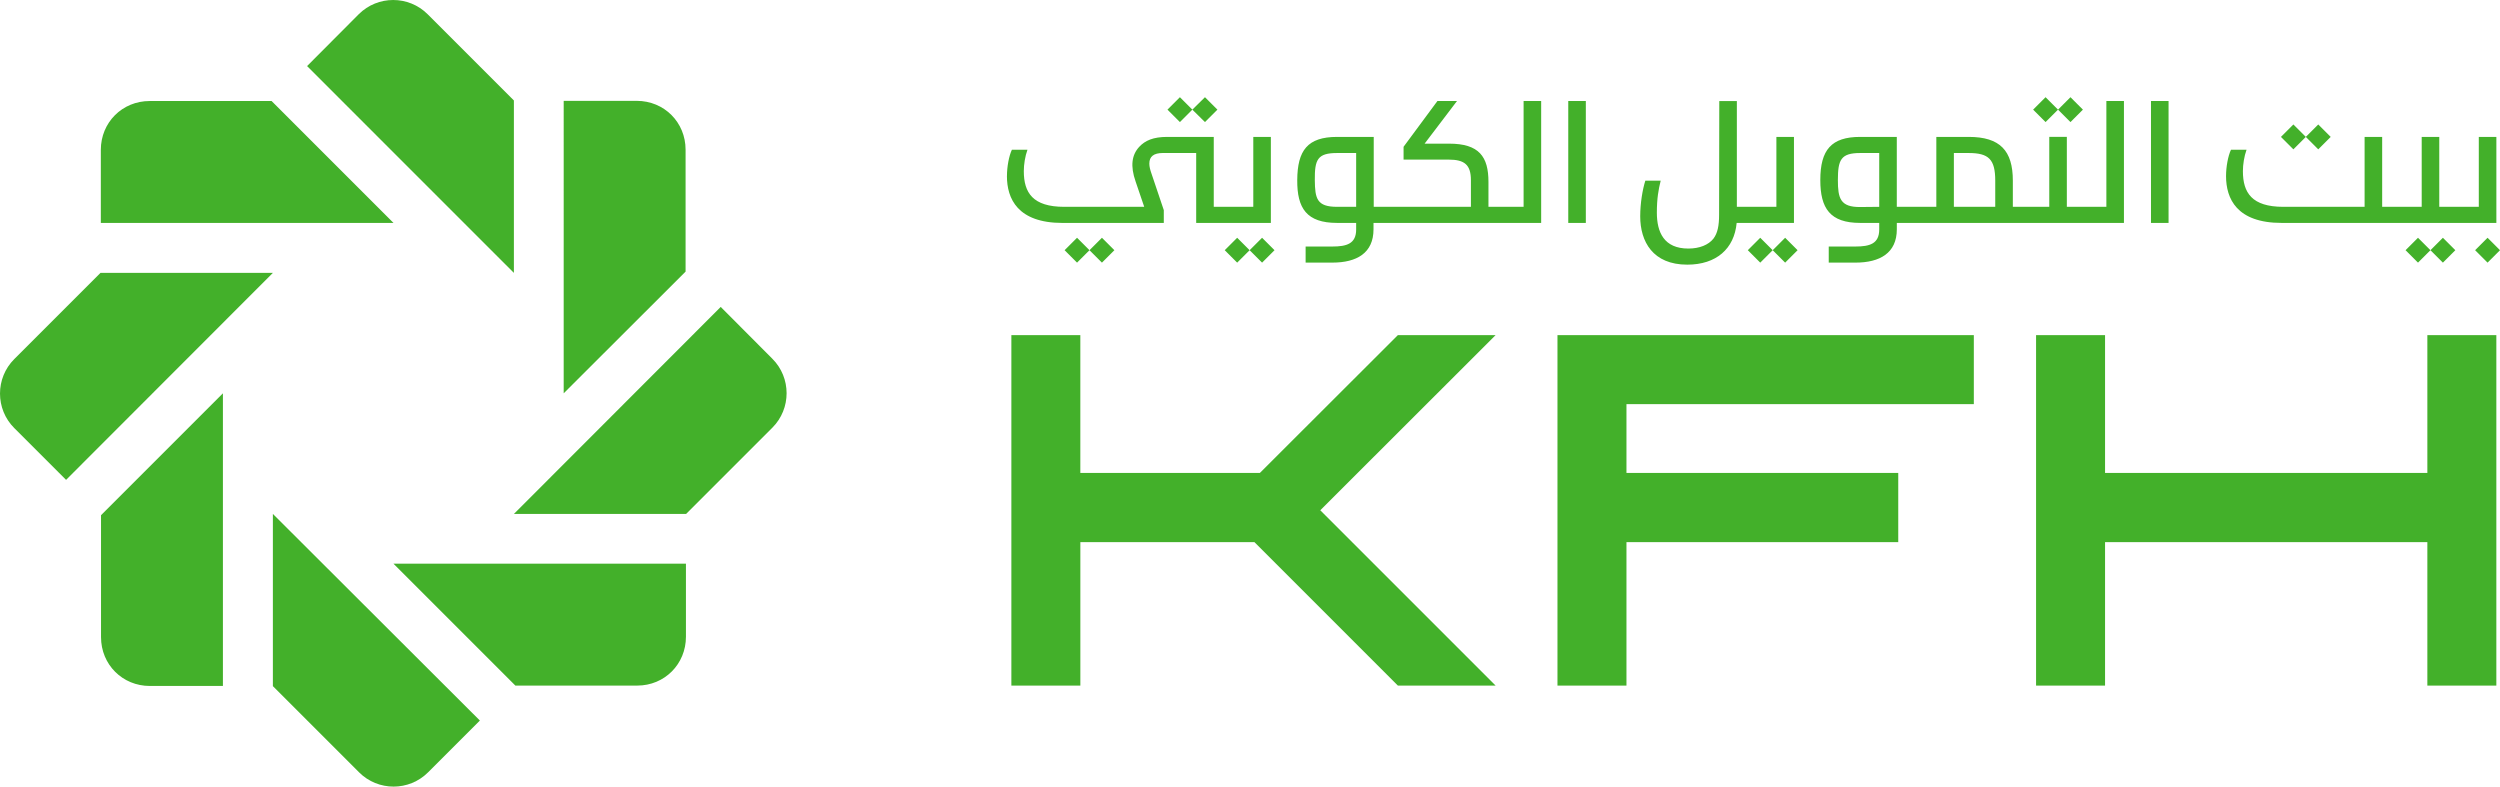 <?xml version="1.0" encoding="UTF-8"?><svg id="uuid-42f8c17e-5215-4fe1-a363-984392e5af8b" xmlns="http://www.w3.org/2000/svg" width="2027.824" height="638.039" viewBox="0 0 2027.824 638.039"><defs><style>.uuid-a978cd3e-64c2-4330-ad43-82e1c374ff36{fill:#43b02a;}</style></defs><g id="uuid-96566cda-4295-41d1-b7e6-0dcb2d03b614"><path class="uuid-a978cd3e-64c2-4330-ad43-82e1c374ff36" d="M11.574,291.262l69.922-69.922h139.844L53.594,389.242l-42.02-42.02c-15.432-15.432-15.432-40.528,0-55.96ZM121.423,81.941h98.871l98.871,98.871H81.785v-59.233c0-22.268,17.369-39.637,39.637-39.637l0.0 0ZM81.941,516.772v-98.871l98.871-98.871v237.379h-59.233c-22.268,0-39.637-17.369-39.637-39.637l0-0ZM221.34,556.543v-139.688l167.902,167.59-42.02,42.02c-15.432,15.432-40.528,15.432-55.96,0l-69.922-69.922ZM249.086,53.594l41.864-42.02c15.432-15.432,40.528-15.432,55.96,0l69.922,69.922v139.844L249.086,53.594h0ZM319.164,457.227h237.223v59.233c0,22.268-17.369,39.637-39.482,39.637h-98.871l-98.871-98.871ZM584.601,248.953l41.864,42.02c15.432,15.432,15.432,40.528,0,55.96l-69.922,69.922h-139.688l167.746-167.902h0ZM457.227,81.808h59.233c22.268,0,39.637,17.369,39.637,39.637v98.871l-98.871,98.715V81.808ZM816.769,142.823c0-7.571,1.626-16.323,4.008-21.377h12.626c-1.937,5.344-2.962,12.025-2.962,17.369,0,17.525,7.282,28.949,32.801,28.949h64.867l-6.97-20.487c-4.454-12.76-3.118-21.667,2.962-28.214,4.743-5.055,11.29-8.017,22.714-8.017h37.7v56.717h32.066v-56.717h14.252v69.766h-60.569v-56.717h-26.878c-7.571,0-11.134,2.828-11.134,8.618,0,2.516.735,5.188,1.781,8.172l9.954,29.55v10.399h-82.103c-36.52,0-45.138-19.752-45.138-38.012l.022 0ZM820.332,271.822h55.96v111.786h145.634l111.942-111.786h79.275l-142.227,142.071,142.227,142.205h-79.275l-116.374-116.374h-141.18v116.374h-55.96v-284.276l-.022 0ZM863.532,202.947l10.088-10.087,10.088,10.087-10.088,10.087-10.088-10.087ZM883.729,202.947l10.088-10.087,10.088,10.087-10.088,10.087-10.088-10.087ZM946.971,88.934l10.088-10.087,10.088,10.087-10.088,10.087-10.088-10.087ZM967.146,88.934l10.243-10.087,10.088,10.087-10.088,10.087-10.243-10.087ZM993.423,202.947l10.088-10.087,10.088,10.087-10.088,10.087-10.088-10.087ZM1013.62,202.947l10.088-10.087,10.088,10.087-10.088,10.087-10.088-10.087ZM1059.047,199.963h21.667c11.579,0,19.306-2.227,19.306-13.806v-5.344h-15.432c-24.785,0-32.511-11.869-32.356-34.738.156-24.05,8.306-35.028,32.356-35.028h29.684v56.717h78.829v-21.533c0-12.626-5.189-16.768-18.104-16.768h-36.52v-10.399l27.457-37.121h15.877l-26.276,34.582h19.885c24.339,0,31.91,10.533,31.91,31.02v20.197h28.503v-85.799h14.252v98.871h-135.992v5.188c0,19.307-13.65,27.011-33.402,27.011h-21.667v-13.071l.022.022ZM1100.02,167.763v-43.646h-15.432c-15.877,0-18.26,5.188-18.104,21.979.156,14.987,1.626,21.667,18.104,21.667h15.432ZM1263.313,271.822h337.719v55.96h-281.759v55.826h220.455v56.116h-220.455v116.374h-55.96v-284.276ZM1272.064,81.941h14.252v98.871h-14.252v-98.871ZM1334.571,146.519h12.47c-1.781,7.126-3.118,14.408-3.118,25.987,0,15.877,5.79,29.105,25.542,29.105,9.063,0,16.323-2.962,20.331-8.017,3.407-4.454,4.61-10.533,4.61-19.44l.156-92.19h14.252v85.799h32.066v-56.717h14.252v69.766h-46.474c-1.937,20.932-16.479,33.848-40.083,33.848-27.902,0-38.145-18.705-38.145-39.192,0-10.689,1.937-21.979,4.164-28.949h-.022ZM1417.698,202.947l10.088-10.087,10.088,10.087-10.088,10.087-10.088-10.087ZM1437.895,202.947l10.088-10.087,10.088,10.087-10.088,10.087-10.088-10.087ZM1483.323,199.963h21.667c11.579,0,19.306-2.227,19.306-13.806v-5.344h-15.432c-24.495,0-32.356-11.869-32.356-34.738,0-24.495,8.907-35.028,32.356-35.028h29.684v56.717h32.066v-56.717h26.276c25.386,0,35.785,11.134,35.785,35.473v21.222h29.55v-56.717h14.252v56.717h32.066v-85.799h14.252v98.871h-184.225v5.188c0,19.307-13.806,27.011-33.558,27.011h-21.667v-13.071l-.023.022ZM1524.296,167.763v-43.646h-15.432c-15.744,0-18.104,5.5-18.104,21.979,0,14.697,1.937,21.979,18.104,21.823l15.432-.156v0ZM1618.401,167.763v-21.222c0-17.369-5.344-22.424-21.533-22.424h-12.025v43.646h33.558ZM1649.131,88.934l10.088-10.087,10.088,10.087-10.088,10.087-10.088-10.087ZM1651.514,271.822h55.96v111.786h261.429v-111.786h55.96v284.276h-55.96v-116.374h-261.429v116.374h-55.96v-284.276ZM1669.329,88.934l10.088-10.087,10.088,10.087-10.088,10.087-10.088-10.087ZM1744.729,81.941h14.252v98.871h-14.252v-98.871ZM1805.61,142.823c0-7.571,1.626-16.323,4.008-21.377h12.626c-1.937,5.344-2.962,12.025-2.962,17.369,0,17.525,7.282,28.949,32.801,28.949h65.914v-56.717h14.252v56.717h32.066v-56.717h14.252v56.717h32.066v-56.717h14.252v69.766h-174.137c-36.52,0-45.138-19.752-45.138-38.012v.022ZM1850.146,111.046l10.088-10.087,10.088,10.087-10.088,10.087-10.088-10.087ZM1870.321,111.046l10.088-10.087,10.088,10.087-10.088,10.087-10.088-10.087ZM1951.222,202.947l10.088-10.087,10.087,10.087-10.088,10.087-10.088-10.087h0ZM1971.419,202.947l10.088-10.087,10.088,10.087-10.088,10.087-10.088-10.087ZM2007.649,202.947l10.088-10.087,10.088,10.087-10.088,10.087-10.088-10.087Z"/></g></svg>